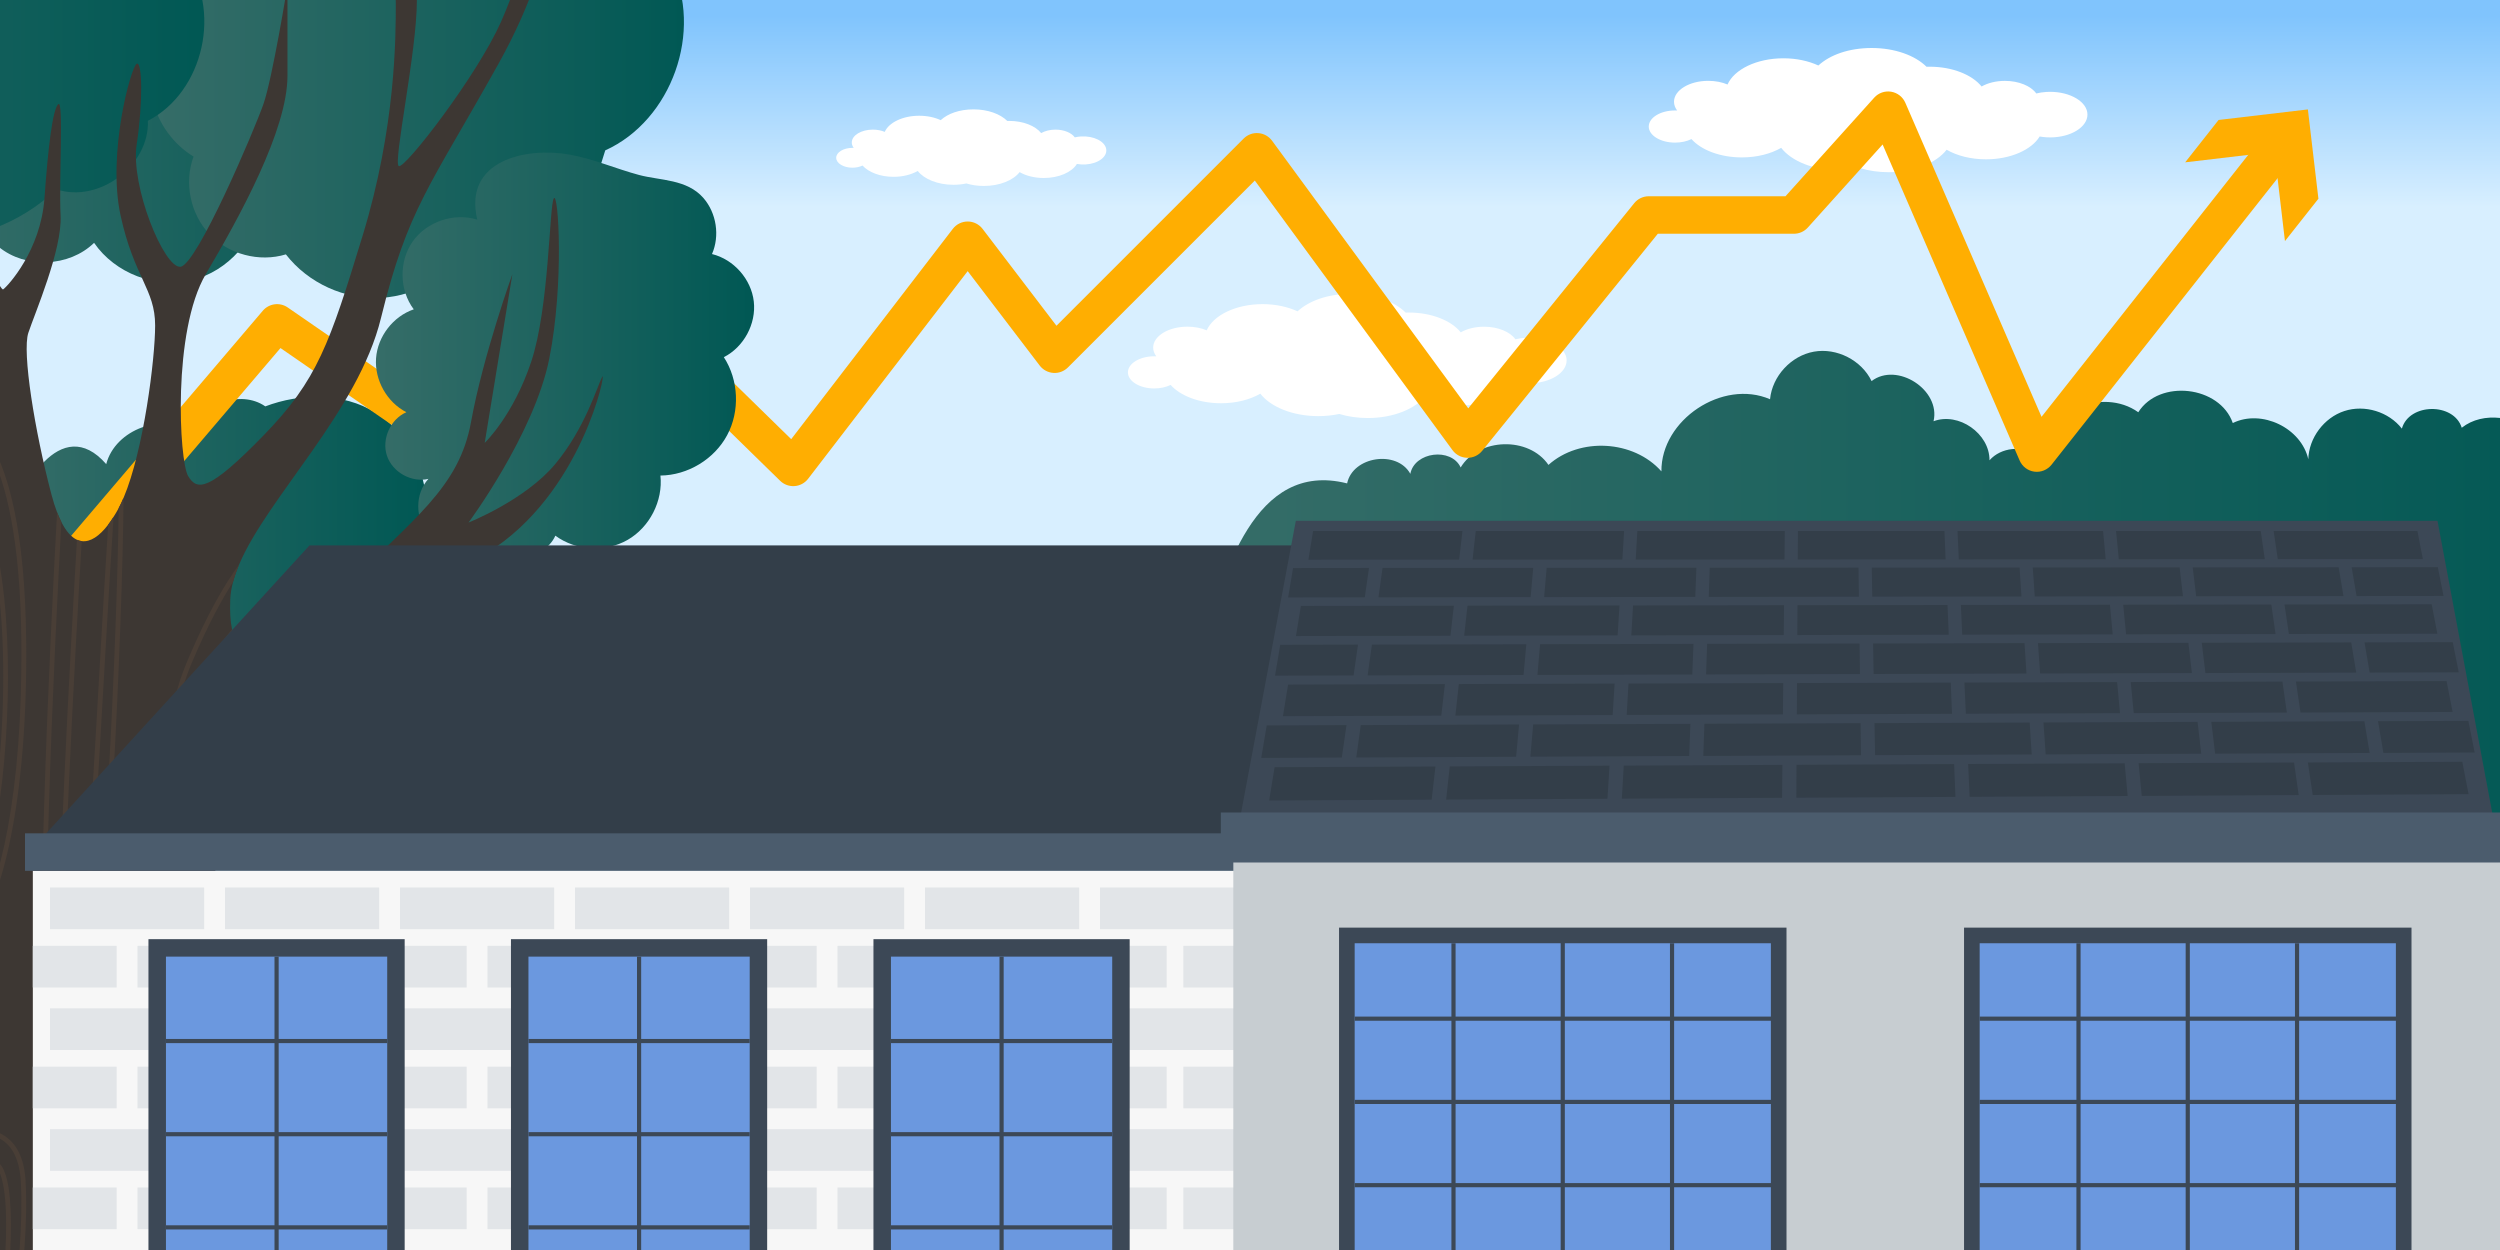 <?xml version="1.0" encoding="UTF-8"?>
<svg id="main" xmlns="http://www.w3.org/2000/svg" xmlns:xlink="http://www.w3.org/1999/xlink" viewBox="0 0 600 300">
  <rect x="0" y="0" width="600" height="300" fill="#808080" stroke="none"/>
  <defs>
    <style>
      .cls-1 {
        fill: #c7cdd1;
      }

      .cls-1, .cls-2, .cls-3, .cls-4, .cls-5, .cls-6, .cls-7, .cls-8, .cls-9, .cls-10, .cls-11, .cls-12, .cls-13, .cls-14, .cls-15, .cls-16, .cls-17, .cls-18, .cls-19 {
        stroke-width: 0px;
      }

      .cls-20 {
        stroke: #3c4856;
        stroke-miterlimit: 10;
      }

      .cls-20, .cls-8 {
        fill: none;
      }

      .cls-2 {
        fill: url(#_Градієнт_без_назви_8-4);
      }

      .cls-3 {
        fill: #6b98df;
      }

      .cls-4 {
        fill: url(#_Градієнт_без_назви_8-2);
      }

      .cls-5 {
        fill: #f7f7f7;
      }

      .cls-6 {
        fill: url(#_Градієнт_без_назви_8-3);
      }

      .cls-7 {
        fill: #333e49;
      }

      .cls-9 {
        fill: #ffae01;
      }

      .cls-10 {
        fill: url(#_Градієнт_без_назви_8);
      }

      .cls-11 {
        fill: #4b5c6d;
      }

      .cls-12 {
        fill: url(#_Градієнт_без_назви_8-6);
      }

      .cls-13 {
        fill: #fff;
      }

      .cls-14 {
        fill: #3c4856;
      }

      .cls-21 {
        clip-path: url(#clippath);
      }

      .cls-15 {
        fill: #493e36;
      }

      .cls-16 {
        fill: url(#_Градієнт_без_назви_8-5);
      }

      .cls-17 {
        fill: #e2e5e8;
      }

      .cls-18 {
        fill: url(#_Градієнт_без_назви_5);
      }

      .cls-19 {
        fill: #3d3733;
      }
    </style>
    <clipPath id="clippath">
      <rect id="maks" class="cls-8" width="600" height="300"/>
    </clipPath>
    <linearGradient id="_Градієнт_без_назви_5" data-name="Градієнт без назви 5" x1="300" y1="3.85" x2="300" y2="49.81" gradientUnits="userSpaceOnUse">
      <stop offset="0" stop-color="#80c4fd"/>
      <stop offset="1" stop-color="#d8efff"/>
    </linearGradient>
    <linearGradient id="_Градієнт_без_назви_8" data-name="Градієнт без назви 8" x1="1.09" y1="130.46" x2="102.5" y2="130.46" gradientUnits="userSpaceOnUse">
      <stop offset="0" stop-color="#366d68"/>
      <stop offset="1" stop-color="#005854"/>
    </linearGradient>
    <linearGradient id="_Градієнт_без_назви_8-2" data-name="Градієнт без назви 8" x1="286.35" y1="171.91" x2="632.73" y2="171.91" xlink:href="#_Градієнт_без_назви_8"/>
    <linearGradient id="_Градієнт_без_назви_8-3" data-name="Градієнт без назви 8" x1="-13.54" y1="-7.14" x2="96.77" y2="-7.14" xlink:href="#_Градієнт_без_назви_8"/>
    <linearGradient id="_Градієнт_без_назви_8-4" data-name="Градієнт без назви 8" x1="36.02" y1="1.54" x2="165.54" y2="1.54" xlink:href="#_Градієнт_без_назви_8"/>
    <linearGradient id="_Градієнт_без_назви_8-5" data-name="Градієнт без назви 8" x1="-112.27" y1="-35.17" x2="49.46" y2="-35.17" xlink:href="#_Градієнт_без_назви_8"/>
    <linearGradient id="_Градієнт_без_назви_8-6" data-name="Градієнт без назви 8" x1="90.22" y1="85.16" x2="181" y2="85.16" xlink:href="#_Градієнт_без_назви_8"/>
  </defs>
  <g id="mask">
    <g class="cls-21">
      <g id="main-2" data-name="main">
        <g id="background">
          <rect class="cls-18" y="-2" width="600" height="304"/>
          <path class="cls-13" d="m375.95,85.95c-.52-3.01-4.93-5.2-9.86-4.88-.84.05-1.64.18-2.39.36-1.26-1.78-4.16-3.02-7.53-3.02-2.16,0-4.13.51-5.59,1.35-2.26-2.81-6.99-4.75-12.46-4.75-.26,0-.51,0-.76.01-2.71-2.7-7.58-4.5-13.13-4.5s-10.06,1.67-12.82,4.2c-2.33-1.08-5.24-1.73-8.39-1.73-6.42,0-11.82,2.67-13.41,6.29-1.32-.56-2.92-.88-4.64-.88-4.53,0-8.21,2.25-8.21,5.02,0,.75.27,1.46.75,2.1-.16,0-.33-.01-.5-.01-3.49,0-6.31,1.73-6.31,3.86s2.83,3.86,6.31,3.86c1.49,0,2.86-.32,3.94-.85,2.33,2.62,6.87,4.4,12.09,4.4,3.65,0,6.97-.87,9.44-2.3,2.47,3.19,7.77,5.39,13.92,5.39,1.76,0,3.45-.18,5.03-.52,2.06.63,4.38.98,6.84.98,6.14,0,11.45-2.2,13.92-5.39,2.46,1.42,5.78,2.3,9.44,2.3,5.9,0,10.94-2.28,12.89-5.48,1.09.19,2.25.27,3.45.19,4.92-.32,8.49-3.02,7.97-6.03Z"/>
          <path class="cls-13" d="m500.95,26.95c-.52-3.01-4.93-5.2-9.86-4.88-.84.05-1.64.18-2.39.36-1.26-1.78-4.16-3.02-7.53-3.02-2.16,0-4.13.51-5.59,1.35-2.26-2.81-6.99-4.75-12.46-4.75-.26,0-.51,0-.76.01-2.71-2.7-7.58-4.5-13.13-4.5s-10.06,1.67-12.82,4.2c-2.33-1.08-5.24-1.73-8.39-1.73-6.42,0-11.82,2.67-13.41,6.29-1.32-.56-2.92-.88-4.64-.88-4.53,0-8.21,2.25-8.21,5.02,0,.75.27,1.46.75,2.1-.16,0-.33-.01-.5-.01-3.49,0-6.31,1.73-6.31,3.86s2.83,3.86,6.31,3.86c1.49,0,2.86-.32,3.94-.85,2.33,2.62,6.87,4.4,12.09,4.4,3.65,0,6.97-.87,9.44-2.3,2.47,3.19,7.77,5.39,13.92,5.39,1.76,0,3.45-.18,5.03-.52,2.06.63,4.38.98,6.84.98,6.14,0,11.45-2.2,13.92-5.39,2.46,1.42,5.78,2.3,9.44,2.3,5.9,0,10.94-2.28,12.89-5.48,1.09.19,2.25.27,3.45.19,4.92-.32,8.49-3.02,7.97-6.03Z"/>
          <path class="cls-13" d="m265.49,35.76c-.32-1.86-3.04-3.2-6.07-3.01-.52.03-1.01.11-1.47.22-.78-1.09-2.56-1.86-4.63-1.86-1.33,0-2.54.32-3.44.83-1.39-1.73-4.3-2.92-7.67-2.92-.16,0-.31,0-.47,0-1.67-1.66-4.66-2.77-8.08-2.77s-6.19,1.03-7.89,2.59c-1.44-.67-3.22-1.06-5.17-1.06-3.95,0-7.28,1.64-8.26,3.87-.81-.34-1.8-.54-2.86-.54-2.79,0-5.05,1.38-5.05,3.09,0,.46.17.9.46,1.29-.1,0-.2,0-.31,0-2.15,0-3.89,1.07-3.89,2.38s1.74,2.38,3.89,2.38c.92,0,1.76-.2,2.43-.52,1.44,1.61,4.23,2.71,7.44,2.71,2.25,0,4.29-.54,5.81-1.41,1.52,1.96,4.79,3.32,8.57,3.32,1.08,0,2.13-.11,3.1-.32,1.27.39,2.7.6,4.21.6,3.78,0,7.05-1.36,8.57-3.32,1.52.88,3.56,1.41,5.81,1.41,3.63,0,6.73-1.4,7.94-3.37.67.12,1.39.16,2.12.12,3.03-.2,5.23-1.86,4.91-3.71Z"/>
        </g>
        <g id="bushes">
          <path class="cls-10" d="m25.49,111.4c2.18-8.41,13.78-12.6,20.83-7.52,1.87-6.97,11.43-10.47,17.35-6.35,8.53-3.23,18.59-3.3,26.38,1.44,10.85,6.6,14.87,21.48,11,33.58s-14.24,21.32-25.91,26.34c-11.66,5.02-24.57,6.34-37.27,6.74-8.84.27-18.2,0-25.74-4.64C-.09,153.46-.14,139.07,2.45,126.6c1.91-9.2,12.12-27.76,23.05-15.2Z"/>
          <path class="cls-4" d="m323.31,116.01c1.35-6.49,11.96-8.1,15.17-2.29.99-5.28,9.81-6.4,12.08-1.53,4.31-7.15,16.36-7.5,21.07-.61,7.49-6.72,20.44-5.98,27.11,1.55-.12-12.37,14.71-22.22,26.07-17.31.53-5.54,5.05-10.44,10.53-11.42s11.42,2.05,13.84,7.06c6.12-4.67,16.64,2.14,14.87,9.64,6.01-2.27,13.48,2.95,13.43,9.37,2.74-3.11,7.94-3.66,11.27-1.18,1.56-10.48,15.83-16.52,24.44-10.35,5.05-8.02,19.57-6.36,22.68,2.59,6.92-3.39,16.44,1.17,18.12,8.69.15-5.13,3.77-9.97,8.65-11.57s10.66.17,13.81,4.22c1.73-6.17,12.46-6.32,14.37-.21,5.19-4.09,13.17-2.68,18.3,1.49s8.03,10.44,10.53,16.56c8.71,21.28,14.78,44.24,12.62,67.13s-13.62,45.75-33.43,57.42c-13.09,7.72-28.6,10.06-43.72,11.6-62.21,6.35-125.53,1.67-186.12-13.78-23.9-6.09-48.42-14.48-65.47-32.31-13.98-14.62-21.2-36.89-14.93-56.54,5.13-16.09,12.29-43.87,34.68-38.22Z"/>
        </g>
        <g id="line">
          <path class="cls-9" d="m-11.42,173.5c-1.03,0-2.07-.35-2.92-1.07-1.89-1.61-2.12-4.45-.51-6.34L63.07,74.58c1.5-1.76,4.08-2.1,5.98-.79l27.93,19.28,36.32-36.74c1.74-1.76,4.58-1.78,6.35-.05l50.24,49.12,38.79-50.48c.85-1.11,2.17-1.76,3.57-1.76h0c1.4,0,2.72.66,3.57,1.77l17.73,23.25,44.93-44.93c.93-.93,2.21-1.41,3.53-1.3,1.31.1,2.51.77,3.29,1.83l47.08,64.22,39.83-49.23c.85-1.06,2.14-1.67,3.5-1.67h32.81l21.29-23.66c1.02-1.14,2.56-1.68,4.07-1.43,1.51.25,2.79,1.25,3.4,2.65l32.69,75.38,54.03-68.48c1.54-1.95,4.37-2.29,6.32-.75,1.95,1.54,2.29,4.37.75,6.32l-58.69,74.39c-.98,1.24-2.54,1.88-4.11,1.68-1.57-.2-2.92-1.22-3.55-2.67l-32.89-75.86-17.95,19.94c-.85.95-2.07,1.49-3.34,1.49h-32.66l-42.15,52.1c-.88,1.08-2.19,1.71-3.61,1.67-1.4-.03-2.7-.71-3.52-1.84l-47.44-64.7-44.86,44.86c-.92.92-2.19,1.4-3.48,1.31-1.3-.09-2.49-.73-3.28-1.76l-17.29-22.67-38.3,49.84c-.78,1.02-1.97,1.66-3.25,1.75-1.28.09-2.54-.37-3.46-1.27l-50.66-49.53-35.82,36.24c-1.53,1.55-3.96,1.78-5.76.54l-27.68-19.11L-7.99,171.92c-.89,1.05-2.16,1.58-3.43,1.58Z"/>
          <polygon class="cls-9" points="548.39 57.86 545.87 36.43 524.44 38.96 532.46 28.79 553.89 26.26 556.42 47.69 548.39 57.86"/>
        </g>
        <g id="tree">
          <path class="cls-6" d="m26.79-74.77c-9.26,7.89-12.54,22.03-7.69,33.19C3.16-35.95-6.23-16.32-.61-.38c-7.05,2.88-12.22,9.91-12.86,17.5-.65,7.59,3.25,15.39,9.71,19.43-4.59,7-3.03,17.35,3.43,22.68,6.46,5.33,16.92,4.89,22.91-.95,5.04,7.34,14.83,11.08,23.48,8.96s15.61-9.95,16.69-18.79c8.22-.07,16.3-4.34,20.98-11.1,4.68-6.76,5.84-15.82,3.02-23.54,10.16-6.15,12.49-22.06,4.52-30.87,8.8-10.81,6.79-28.73-4.19-37.32,2.81-4.32,2.08-10.61-1.65-14.17-3.73-3.56-10.04-4-14.23-.99,3.69-2.65.43-9.45-2.23-11.25-4.51-3.05-7.4.17-11.74.41-11.32.64-20.61-2.76-30.43,5.62Z"/>
          <path class="cls-2" d="m73.72-57.49c-7.23,6.82-9.77,18.17-6.14,27.42-6.98.3-13.27,4.7-17.52,10.25-4.25,5.55-6.77,12.19-9.24,18.73-3.08,8.14-6.2,16.9-4.12,25.34,1.35,5.49,4.93,10.39,9.75,13.33-2.31,6.26-.78,13.76,3.8,18.61,4.58,4.85,11.99,6.81,18.36,4.86,5.34,6.91,14.21,10.95,22.94,10.43,8.72-.52,17.06-5.57,21.55-13.07,4.02,3.1,9.55,4.12,14.41,2.68,10.24-3.03,14.71-14.76,17.75-25,15.99-7.22,23.62-28.72,15.78-44.41,3.1-9.65,6.22-20,3.42-29.74-2.8-9.74-14.22-17.63-23.2-12.93,2.34-5.12.64-11.78-3.88-15.14-4.52-3.37-11.38-3.1-15.62.61.64-.56-11.24-2.88-12.52-2.8-3.85.22-7.51,1.63-11.24,2.47-8.56,1.91-17.52,1.96-24.28,8.35Z"/>
          <path class="cls-16" d="m-79.04-90.4c-12.89,4.5-21.21,19.35-18.32,32.7-7.59,2.29-13.57,9.23-14.71,17.07s2.63,16.2,9.26,20.55c-8.8,12.93-4.94,32.72,8.06,41.4,2.2,9.13,8.72,17.12,17.22,21.11,8.5,3.99,18.82,3.88,27.24-.27,7.71,9.11,19.28,14.84,31.2,15.45,11.92.61,24.02-3.91,32.62-12.18,10.18,3.43,22.39-5.71,21.96-16.44,13.5-6.95,17.93-26.98,8.62-38.98,7.99-10.39,6.91-26.68-2.39-35.92,4.73-6.99,5.56-16.44,2.12-24.15-3.44-7.71-11.03-13.41-19.39-14.56,2.37-8.55-5.97-18.16-14.77-17.01-3.46-22.11-26.78-27.23-45.52-26.27-12.06.62-23.38.29-32.75,9.18-3.86,3.66-6.82,8.28-8.63,13.27-.45,1.25-2.49,15.27-1.83,15.04Z"/>
          <path class="cls-12" d="m114.55,52.72c-5.55-1.75-12.11.45-15.48,5.2-3.36,4.75-3.27,11.67.23,16.32-4.96,1.7-8.68,6.53-9.05,11.76-.37,5.23,2.62,10.54,7.28,12.93-3.83,1.66-5.98,6.45-4.67,10.42,1.31,3.97,5.89,6.54,9.96,5.58-3.25,3.54-3.25,9.57-.02,13.12,3.24,3.54,9.25,4.08,13.06,1.17,3.45,6.32,14.46,5.9,17.43-.66,4.92,3.64,12.01,4.06,17.32,1.02,5.31-3.04,8.54-9.37,7.89-15.45,6.55-.06,12.93-3.92,16.02-9.7,3.09-5.77,2.77-13.22-.8-18.71,4.8-2.44,7.8-8.01,7.19-13.36-.61-5.35-4.8-10.1-10.03-11.39,1.91-4.38,1.08-9.83-2.05-13.44-3.98-4.58-10.4-4.18-15.46-5.54-5.53-1.48-10.9-3.85-16.67-4.89-10.37-1.86-25.57,1.32-22.15,15.63Z"/>
          <path class="cls-19" d="m116.88,132.7c-21.61,13.32-48.01,25.94-60.46,57.35-.15.37-.29.74-.44,1.12-.52,1.37-1.02,2.78-1.48,4.23-.05.14-.09.28-.14.42-.07.22-.14.46-.21.69-1.78,5.94-2.95,14.32-3.63,24.23-.03.51-.06,1.03-.1,1.55-.17,2.67-.3,5.45-.4,8.31-.03.82-.06,1.65-.08,2.48-1.49,52.48,7.04,131.67,11.61,137.23,5.93,7.22,13.57,5.06,23.23,6.02,9.67.97,20.67,17.08,17.78,17.08s-23.83-10.11-26.72-9.39c-2.89.72,8.67,15.17,4.52,16.61-4.15,1.45-5.24-11.55-13.83-12.68-8.59-1.13-23.91-8.99-12.72,0,11.18,8.98,9.03,15.57,6.15,15.57s-10.83-14.44-21.64-15.57c-10.8-1.13-24.58-2.49-26.75,2.31-2.17,4.8,2.17,14.71,0,14.71s-5.06-.72-7.94-9.39c-2.89-8.67-15.89-14.44-24.5-7.62-8.61,6.81-12.34,8.35-30.55,16.18-18.21,7.84-25.13,5.89-22.96,4.44,2.17-1.44,5.06-1.44,15.17-8.67,10.11-7.22,20.95-15.89,18.78-15.17-2.17.72-13.72,2.17-28.8,7.78-15.08,5.61-18.87,18.95-21.76,18.95s-1.45-11.55,13.14-21.21c14.58-9.65,30.19-9.13,48.25-40.91,7.43-13.08,12.66-30.8,16.32-51.27.09-.46.17-.93.25-1.4.58-3.33,1.12-6.74,1.62-10.21.07-.43.13-.87.19-1.31.41-2.87.79-5.77,1.14-8.72.05-.39.1-.78.14-1.17.12-.94.22-1.89.33-2.84.05-.4.09-.81.13-1.22,1.67-15.16,2.73-31.21,3.4-47.55.02-.63.05-1.26.07-1.9.13-3.52.25-7.06.35-10.6.03-1,.06-2,.08-3,.08-3.01.14-6.02.2-9.03,1.11-59.23-25.66-104.01-59.19-121.02-33.53-17.01-32.92-37.88-32.92-37.88,4.7,18.41,24.2,22.03,31.42,28.53,7.22,6.5,20.23,10.83,12.28,2.17-7.94-8.67-13.73-22.39-13-23.34.73-.95,8.66,16.11,19.49,25.51,10.83,9.39,23.83,31.05,30.3,43.81,5.22,10.29,8.16,11.19,11.38,3.93.2-.44.39-.91.59-1.4.58-1.46,1.18-3.19,1.8-5.17.5-1.59.91-3.29,1.2-5.09.12-.64.21-1.3.29-1.97C-.02,93.59-3.6,75.1-13.35,58.65c0,0-13.72-42.61-13.72-45.5s-5.78-7.22-3.61-26c2.17-18.78,2.89-22.39,5.06-23.83,2.17-1.44-5.06,23.83-2.17,33.95,2.89,10.11,10.83,21.67,13.73,15.89C-11.18,7.37-6.85-5.63-4.68-6.35c2.17-.73-6.5,31.05-8.67,36.84C-15.51,36.26-.35,70.21.76,69.45c1.1-.76,9.01-9.35,9.91-21.86.89-12.51,1.99-21.44,3.32-22.6,1.33-1.16.12,18.49.55,26.71s-6.22,23.56-7.74,28.18c-1.53,4.61,1.53,23.56,5.53,38.74.43,1.63.89,3.07,1.37,4.33.33.86.67,1.64,1.03,2.33,1.16,2.28,2.43,3.67,3.75,4.27.37.17.76.28,1.14.32,2.06.27,4.24-1.19,6.37-3.99.43-.57.85-1.18,1.27-1.85.38-.59.75-1.22,1.12-1.89.04-.08.09-.16.13-.24.4-.74.79-1.57,1.16-2.46,4.81-11.38,7.56-33.32,7.56-41.33.01-8.71-5.06-11.52-8.3-26.42-3.23-14.89,2.51-35.66,3.87-36.39,1.36-.73,1.53,9.4,0,19.37-1.53,9.97,6.58,29.75,10.51,29.35,3.93-.4,17.74-32.82,19.91-39.03,2.17-6.22,5.77-28.45,5.77-28.45v21.67c0,13-11.55,33.95-19.6,47.58-8.04,13.64-6.4,44.87-4.23,48.48,2.17,3.61,5.06,3.61,18.06-9.74,13.01-13.35,15.88-22.04,23.83-48.04,7.94-26,7.94-47.67,7.94-55.61s-3.61-34.67-2.45-34.67S100.05-12.13,100.05.15s-5.78,39-4.34,39.72c1.45.72,18.78-21.67,24.55-34.67,5.78-13,13-39,13-39,0,0,2.89,19.5-13.62,49.1-16.51,29.61-21.76,34.68-28.21,61.04-5.45,22.32-27.07,42.81-34.02,59.09h0c-.61,1.44-1.11,2.83-1.47,4.19-.39,1.46-.62,2.87-.68,4.25-.12,2.87.02,5.25.42,7.13.1.5.22.96.37,1.38,2.53,7.77,10.94,4.33,25.22-9.95,18.05-18.06,28.89-25.28,31.78-41.17,2.89-15.89,9.92-35.47,9.92-35.47l-6.64,40.5s6.83-6.47,11.16-19.47c4.34-13,4.34-37.56,5.43-39.23,1.1-1.67,2.51,20.45-1.1,38.51-3.61,18.05-19.37,39.31-19.37,39.31,0,0,13.59-5.37,20.81-14.04,7.22-8.67,10.11-18.78,11.27-20.93,1.16-2.16-4.77,28.16-27.66,42.26Z"/>
          <path class="cls-15" d="m25.97,125.88c-.62,9.44-1.32,21.57-2.05,34.32-2.13,37.11-5.32,92.79-8.11,97.29-.77-1.82-1.87-13,.82-71.3,1-21.67,2.21-43.3,2.98-56.32-.38-.05-.76-.15-1.14-.32-.77,13.14-2.02,35.27-3.03,57.34-3.21,70.04-1.03,71.3-.09,71.84.29.17.63.15.92-.05,3.05-2.03,5.58-42.07,8.81-98.4.77-13.36,1.52-26.35,2.17-36.24-.42.67-.85,1.29-1.27,1.85Zm2.52-3.98c-.2,15.51-1.07,40.65-2.54,66.51-2.87,50.64-6.65,82.49-10.38,87.37-.16.2-.44.54-.69.49-.87-.13-2.97-2.9-3.64-25.56-.41-13.57-.25-32.38.46-55.92.82-27.24,2.21-54.63,3.03-69.52-.35-.69-.69-1.47-1.03-2.33-.78,14.24-2.28,43.11-3.15,71.81-.71,23.56-.87,42.4-.46,55.99.69,23.1,2.83,26.38,4.62,26.67.07.01.15.02.22.02.69,0,1.34-.5,1.92-1.5,5.38-9.14,9.05-65.75,10.37-89.68,1.33-23.85,2.32-50.9,2.43-66.81-.37.89-.76,1.71-1.16,2.46Z"/>
          <path class="cls-15" d="m42.56,217.25c2.63.31,5.33,2.3,7.88,5.03.03-.52.07-1.04.1-1.55-2.51-2.51-5.19-4.31-7.84-4.62-2.66-.32-5.06.87-7.13,3.53-11.06,14.27-7.2,116.59-7.03,120.94v.21s.14.15.14.15c.15.17,1.34,1.47,2.63,1.47.21,0,.43-.03.64-.12,1.26-.48,1.88-2.33,1.88-5.68,0-1.06-.09-3.47-.2-6.81-.44-12.24-1.34-37.71-.36-60.35,1.49-34.49,6.5-42.4,10.44-42.96.89-.13,1.75.17,2.62.89,1.31,1.1,2.52,3.06,3.63,5.7.02-.84.05-1.67.08-2.48-.93-1.82-1.92-3.21-2.97-4.1-1.11-.94-2.3-1.33-3.52-1.15-13.18,1.89-12.64,60.54-11.08,104.49.12,3.33.2,5.74.2,6.77,0,3.77-.8,4.48-1.14,4.61-.54.21-1.41-.44-1.86-.89-.2-5.38-3.77-106.33,6.8-119.97,1.83-2.35,3.82-3.37,6.08-3.1Z"/>
          <path class="cls-15" d="m6.15,283.53c-.31-5.55-2.19-9.33-5.58-11.25-2.99-1.69-6.68-1.68-10.05-1.06-.04.41-.09.81-.13,1.22,3.25-.65,6.83-.73,9.62.85,3.03,1.71,4.71,5.18,4.99,10.31,1.08,19.52-4.57,48.66-5.13,51.51-2.01,1.37-3.9,1.73-5.63,1.06-4.02-1.56-6.43-8.12-7.21-11.76-.5-2.31.35-6.23,1.25-10.39,1.29-5.91,2.61-12.02.48-15.21-.55-.82-1.15-1.51-1.79-2.12-.08.47-.16.93-.25,1.4.38.41.74.86,1.08,1.36,1.86,2.79.52,8.92-.65,14.33-.93,4.28-1.8,8.33-1.26,10.88,1.04,4.8,3.74,10.98,7.93,12.6.71.27,1.43.41,2.17.41,1.52,0,3.1-.58,4.72-1.74l.18-.13.05-.22c.06-.31,6.34-31.44,5.2-52.04Zm-4.09,1.54c-.54-3.38-1.44-5.45-2.74-6.32-2.73-1.79-6.14-2.85-9.26-3.48-.04.39-.09.78-.14,1.17,2.98.6,6.23,1.6,8.76,3.27.69.46,1.65,1.79,2.24,5.54,2.05,12.97-2.09,41.27-3.87,43.5-.17.21-.5.56-.76.46-1.13-.43-3.03-5.98-2.14-23.96.57-11.54-2.21-17.72-5.37-20.09-.06.44-.12.88-.19,1.31,2.78,2.53,4.91,8.71,4.42,18.72-.74,14.97.31,24.12,2.88,25.09.4.15,1.21.25,2.06-.82,2.17-2.71,6.15-31.53,4.11-44.4Z"/>
          <path class="cls-15" d="m6.28,153.84c-.25-27.02-4.48-40.26-8.02-46.63-.09.67-.18,1.33-.29,1.97,3.25,6.62,6.92,19.63,7.16,44.67.35,36.64-5.24,59.91-11.14,67.92-.03.63-.05,1.27-.07,1.9,6.4-7.04,12.74-31.09,12.37-69.83Zm-11.87,54.33c-.02,1-.05,2-.08,3,2.28-4.75,4.49-11.12,5.67-19.65,3.11-22.58,3.07-57.06-5.04-72.09-.2.5-.39.96-.59,1.4,2.73,5.5,4.68,13.81,5.67,24.39,1.31,14,.87,31.25-1.18,46.14-.96,6.97-2.62,12.46-4.45,16.81Z"/>
          <g>
            <path class="cls-15" d="m56.43,190.05c-.15.37-.29.74-.44,1.12-4.42-3.36-10.87-8.38-10.78-16.22.1-9.47,5.97-18.3,10.48-23.95.1.5.22.96.37,1.38-4.32,5.54-9.59,13.82-9.69,22.58-.07,7.12,5.84,11.88,10.07,15.09Z"/>
            <path class="cls-15" d="m46.31,158.4c-8.65,20.21-2.24,29.82,2.34,33.75,1.93,1.65,4.01,2.7,5.85,3.25-.05.14-.09.28-.14.42-.07.22-.14.46-.21.69-2.04-.61-4.24-1.76-6.25-3.48-4.83-4.13-11.59-14.19-2.65-35.08,4.58-10.71,8.7-17.8,12.17-22.5-.61,1.43-1.11,2.82-1.47,4.18-2.85,4.45-6.1,10.5-9.63,18.77Z"/>
          </g>
        </g>
        <g id="building">
          <rect class="cls-5" x="7.88" y="209" width="291" height="147"/>
          <g id="patern">
            <rect class="cls-17" x="12" y="213" width="37" height="10"/>
            <rect class="cls-17" x="54" y="213" width="37" height="10"/>
            <rect class="cls-17" x="96" y="213" width="37" height="10"/>
            <rect class="cls-17" x="138" y="213" width="37" height="10"/>
            <rect class="cls-17" x="180" y="213" width="37" height="10"/>
            <rect class="cls-17" x="222" y="213" width="37" height="10"/>
            <rect class="cls-17" x="264" y="213" width="37" height="10"/>
            <rect class="cls-17" x="7.88" y="227" width="20.12" height="10"/>
            <rect class="cls-17" x="33" y="227" width="37" height="10"/>
            <rect class="cls-17" x="75" y="227" width="37" height="10"/>
            <rect class="cls-17" x="117" y="227" width="37" height="10"/>
            <rect class="cls-17" x="159" y="227" width="37" height="10"/>
            <rect class="cls-17" x="201" y="227" width="37" height="10"/>
            <rect class="cls-17" x="243" y="227" width="37" height="10"/>
            <rect class="cls-17" x="284" y="227" width="14.88" height="10"/>
            <rect class="cls-17" x="12" y="242" width="37" height="10"/>
            <rect class="cls-17" x="54" y="242" width="37" height="10"/>
            <rect class="cls-17" x="96" y="242" width="37" height="10"/>
            <rect class="cls-17" x="138" y="242" width="37" height="10"/>
            <rect class="cls-17" x="180" y="242" width="37" height="10"/>
            <rect class="cls-17" x="222" y="242" width="37" height="10"/>
            <rect class="cls-17" x="264" y="242" width="37" height="10"/>
            <rect class="cls-17" x="7.88" y="256" width="20.12" height="10"/>
            <rect class="cls-17" x="33" y="256" width="37" height="10"/>
            <rect class="cls-17" x="75" y="256" width="37" height="10"/>
            <rect class="cls-17" x="117" y="256" width="37" height="10"/>
            <rect class="cls-17" x="159" y="256" width="37" height="10"/>
            <rect class="cls-17" x="201" y="256" width="37" height="10"/>
            <rect class="cls-17" x="243" y="256" width="37" height="10"/>
            <rect class="cls-17" x="284" y="256" width="14.88" height="10"/>
            <rect class="cls-17" x="12" y="271" width="37" height="10"/>
            <rect class="cls-17" x="54" y="271" width="37" height="10"/>
            <rect class="cls-17" x="96" y="271" width="37" height="10"/>
            <rect class="cls-17" x="138" y="271" width="37" height="10"/>
            <rect class="cls-17" x="180" y="271" width="37" height="10"/>
            <rect class="cls-17" x="222" y="271" width="37" height="10"/>
            <rect class="cls-17" x="264" y="271" width="37" height="10"/>
            <rect class="cls-17" x="7.88" y="285" width="20.12" height="10"/>
            <rect class="cls-17" x="33" y="285" width="37" height="10"/>
            <rect class="cls-17" x="75" y="285" width="37" height="10"/>
            <rect class="cls-17" x="117" y="285" width="37" height="10"/>
            <rect class="cls-17" x="159" y="285" width="37" height="10"/>
            <rect class="cls-17" x="201" y="285" width="37" height="10"/>
            <rect class="cls-17" x="243" y="285" width="37" height="10"/>
            <rect class="cls-17" x="284" y="285" width="14.88" height="10"/>
          </g>
          <polygon class="cls-7" points="9.26 202 74.28 130.89 323.16 130.89 319 204.5 9.26 202"/>
          <rect class="cls-11" x="6" y="200" width="292.88" height="9"/>
          <g id="wall">
            <rect class="cls-1" x="296" y="202" width="307" height="154"/>
          </g>
          <g id="window">
            <g>
              <rect class="cls-14" x="321.37" y="222.63" width="107.39" height="123.62"/>
              <rect class="cls-3" x="325.12" y="226.38" width="99.89" height="116.13"/>
              <line class="cls-20" x1="348.84" y1="226.38" x2="348.84" y2="342.5"/>
              <line class="cls-20" x1="375.06" y1="225.75" x2="375.06" y2="341.88"/>
              <line class="cls-20" x1="401.29" y1="226.38" x2="401.29" y2="342.5"/>
              <line class="cls-20" x1="426.88" y1="284.44" x2="325.12" y2="284.44"/>
              <line class="cls-20" x1="426.88" y1="264.46" x2="325.12" y2="264.46"/>
              <line class="cls-20" x1="426.88" y1="244.48" x2="325.12" y2="244.48"/>
            </g>
          </g>
          <g id="window-2" data-name="window">
            <g>
              <rect class="cls-14" x="471.37" y="222.63" width="107.39" height="123.62"/>
              <rect class="cls-3" x="475.12" y="226.38" width="99.89" height="116.13"/>
              <line class="cls-20" x1="498.84" y1="226.38" x2="498.84" y2="342.5"/>
              <line class="cls-20" x1="525.06" y1="225.75" x2="525.06" y2="341.88"/>
              <line class="cls-20" x1="551.29" y1="226.38" x2="551.29" y2="342.5"/>
              <line class="cls-20" x1="576.88" y1="284.44" x2="475.12" y2="284.44"/>
              <line class="cls-20" x1="576.88" y1="264.46" x2="475.12" y2="264.46"/>
              <line class="cls-20" x1="576.88" y1="244.48" x2="475.12" y2="244.48"/>
            </g>
          </g>
          <g id="roof">
            <polygon class="cls-14" points="600 205 296 205 311 125 585 125 600 205"/>
            <rect class="cls-11" x="293" y="195" width="310" height="12"/>
            <g id="pattern">
              <polygon class="cls-7" points="555.05 190.8 592.46 190.6 590.95 182.82 553.89 182.99 555.05 190.8"/>
              <polygon class="cls-7" points="514.02 191.02 551.69 190.82 550.57 183 513.26 183.17 514.02 191.02"/>
              <polygon class="cls-7" points="472.71 191.24 510.64 191.04 509.92 183.19 472.35 183.36 472.71 191.24"/>
              <polygon class="cls-7" points="431.12 191.46 469.31 191.26 468.99 183.38 431.16 183.55 431.12 191.46"/>
              <polygon class="cls-7" points="389.24 191.68 427.7 191.47 427.78 183.57 389.7 183.75 389.24 191.68"/>
              <polygon class="cls-7" points="347.07 191.9 385.79 191.7 386.29 183.76 347.94 183.94 347.07 191.9"/>
              <polygon class="cls-7" points="304.6 192.12 343.6 191.92 344.51 183.96 305.9 184.13 304.6 192.12"/>
              <polygon class="cls-7" points="570.72 173.09 572.02 180.7 593.92 180.6 592.41 173.01 570.72 173.09"/>
              <polygon class="cls-7" points="531.63 180.88 568.72 180.71 567.45 173.1 530.71 173.24 531.63 180.88"/>
              <polygon class="cls-7" points="490.96 181.06 528.3 180.89 527.42 173.25 490.43 173.39 490.96 181.06"/>
              <polygon class="cls-7" points="450.02 181.24 487.61 181.07 487.12 173.41 449.88 173.55 450.02 181.24"/>
              <polygon class="cls-7" points="408.79 181.43 446.65 181.26 446.54 173.56 409.06 173.7 408.79 181.43"/>
              <polygon class="cls-7" points="367.29 181.61 405.4 181.44 405.7 173.72 367.96 173.86 367.29 181.61"/>
              <polygon class="cls-7" points="325.5 181.8 363.87 181.62 364.58 173.87 326.58 174.02 325.5 181.8"/>
              <polygon class="cls-7" points="304.01 174.1 302.7 181.9 322.04 181.81 323.16 174.03 304.01 174.1"/>
              <polygon class="cls-7" points="552.12 171.01 588.63 170.87 587.18 163.46 551.02 163.57 552.12 171.01"/>
              <polygon class="cls-7" points="512.09 171.15 548.85 171.02 547.78 163.58 511.37 163.69 512.09 171.15"/>
              <polygon class="cls-7" points="471.8 171.3 508.8 171.16 508.11 163.7 471.46 163.81 471.8 171.3"/>
              <polygon class="cls-7" points="431.24 171.45 468.49 171.31 468.18 163.82 431.28 163.93 431.24 171.45"/>
              <polygon class="cls-7" points="390.4 171.59 427.9 171.46 427.98 163.94 390.84 164.05 390.4 171.59"/>
              <polygon class="cls-7" points="349.29 171.74 387.04 171.61 387.51 164.06 350.12 164.17 349.29 171.74"/>
              <polygon class="cls-7" points="307.9 171.89 345.91 171.76 346.78 164.18 309.14 164.3 307.9 171.89"/>
              <polygon class="cls-7" points="567.48 154.17 568.72 161.42 590.1 161.36 588.66 154.12 567.48 154.17"/>
              <polygon class="cls-7" points="529.3 161.53 565.5 161.43 564.29 154.18 528.42 154.26 529.3 161.53"/>
              <polygon class="cls-7" points="489.62 161.64 526.06 161.54 525.21 154.27 489.11 154.35 489.62 161.64"/>
              <polygon class="cls-7" points="449.67 161.76 486.35 161.65 485.88 154.35 449.54 154.44 449.67 161.76"/>
              <polygon class="cls-7" points="409.46 161.87 446.39 161.77 446.29 154.44 409.71 154.52 409.46 161.87"/>
              <polygon class="cls-7" points="368.98 161.99 406.15 161.88 406.44 154.53 369.62 154.61 368.98 161.99"/>
              <polygon class="cls-7" points="328.23 162.1 365.65 162 366.32 154.62 329.26 154.7 328.23 162.1"/>
              <polygon class="cls-7" points="307.25 154.75 306.01 162.16 324.86 162.11 325.92 154.71 307.25 154.75"/>
              <polygon class="cls-7" points="549.33 152.16 584.97 152.09 583.6 145.02 548.28 145.08 549.33 152.16"/>
              <polygon class="cls-7" points="510.26 152.24 546.14 152.17 545.12 145.08 509.57 145.13 510.26 152.24"/>
              <polygon class="cls-7" points="470.93 152.32 507.05 152.25 506.39 145.14 470.61 145.19 470.93 152.32"/>
              <polygon class="cls-7" points="431.35 152.41 467.7 152.33 467.4 145.2 431.4 145.25 431.35 152.41"/>
              <polygon class="cls-7" points="391.51 152.49 428.1 152.41 428.17 145.25 391.93 145.31 391.51 152.49"/>
              <polygon class="cls-7" points="351.4 152.57 388.23 152.49 388.68 145.31 352.2 145.36 351.4 152.57"/>
              <polygon class="cls-7" points="311.03 152.65 348.11 152.58 348.93 145.37 312.21 145.42 311.03 152.65"/>
              <polygon class="cls-7" points="564.39 136.14 565.58 143.05 586.45 143.03 585.08 136.13 564.39 136.14"/>
              <polygon class="cls-7" points="527.08 143.1 562.43 143.06 561.28 136.15 526.25 136.17 527.08 143.1"/>
              <polygon class="cls-7" points="488.34 143.15 523.91 143.11 523.11 136.17 487.86 136.2 488.34 143.15"/>
              <polygon class="cls-7" points="449.34 143.2 485.15 143.16 484.7 136.2 449.22 136.23 449.34 143.2"/>
              <polygon class="cls-7" points="410.1 143.26 446.14 143.21 446.04 136.23 410.34 136.26 410.1 143.26"/>
              <polygon class="cls-7" points="370.59 143.31 406.87 143.26 407.14 136.26 371.2 136.28 370.59 143.31"/>
              <polygon class="cls-7" points="330.83 143.36 367.35 143.31 367.98 136.29 331.81 136.31 330.83 143.36"/>
              <polygon class="cls-7" points="310.33 136.33 309.15 143.39 327.55 143.36 328.56 136.31 310.33 136.33"/>
              <polygon class="cls-7" points="546.67 134.2 581.49 134.18 580.18 127.44 545.67 127.44 546.67 134.2"/>
              <polygon class="cls-7" points="508.51 134.22 543.55 134.2 542.58 127.44 507.85 127.44 508.51 134.22"/>
              <polygon class="cls-7" points="470.11 134.25 505.37 134.23 504.74 127.44 469.8 127.44 470.11 134.25"/>
              <polygon class="cls-7" points="431.46 134.27 466.95 134.25 466.67 127.44 431.5 127.44 431.46 134.27"/>
              <polygon class="cls-7" points="392.57 134.29 428.28 134.27 428.35 127.44 392.96 127.44 392.57 134.29"/>
              <polygon class="cls-7" points="353.42 134.31 389.37 134.29 389.79 127.44 354.18 127.44 353.42 134.31"/>
              <polygon class="cls-7" points="314.02 134.33 350.2 134.31 350.99 127.44 315.14 127.44 314.02 134.33"/>
            </g>
          </g>
          <g id="windows">
            <g>
              <rect class="cls-14" x="35.63" y="225.4" width="61.49" height="138.35"/>
              <rect class="cls-3" x="39.83" y="229.59" width="53.1" height="129.97"/>
              <line class="cls-20" x1="66.38" y1="229.59" x2="66.38" y2="359.56"/>
              <line class="cls-20" x1="92.93" y1="294.57" x2="39.83" y2="294.57"/>
              <line class="cls-20" x1="92.93" y1="272.21" x2="39.83" y2="272.21"/>
              <line class="cls-20" x1="92.93" y1="249.85" x2="39.83" y2="249.85"/>
            </g>
            <g>
              <rect class="cls-14" x="122.63" y="225.4" width="61.49" height="138.35"/>
              <rect class="cls-3" x="126.83" y="229.59" width="53.1" height="129.97"/>
              <line class="cls-20" x1="153.38" y1="229.59" x2="153.38" y2="359.56"/>
              <line class="cls-20" x1="179.93" y1="294.57" x2="126.83" y2="294.57"/>
              <line class="cls-20" x1="179.93" y1="272.21" x2="126.83" y2="272.21"/>
              <line class="cls-20" x1="179.93" y1="249.85" x2="126.83" y2="249.85"/>
            </g>
            <g>
              <rect class="cls-14" x="209.63" y="225.4" width="61.49" height="138.35"/>
              <rect class="cls-3" x="213.83" y="229.59" width="53.1" height="129.97"/>
              <line class="cls-20" x1="240.38" y1="229.59" x2="240.38" y2="359.56"/>
              <line class="cls-20" x1="266.93" y1="294.57" x2="213.83" y2="294.57"/>
              <line class="cls-20" x1="266.93" y1="272.21" x2="213.83" y2="272.21"/>
              <line class="cls-20" x1="266.93" y1="249.85" x2="213.83" y2="249.85"/>
            </g>
          </g>
        </g>
      </g>
    </g>
  </g>
</svg>